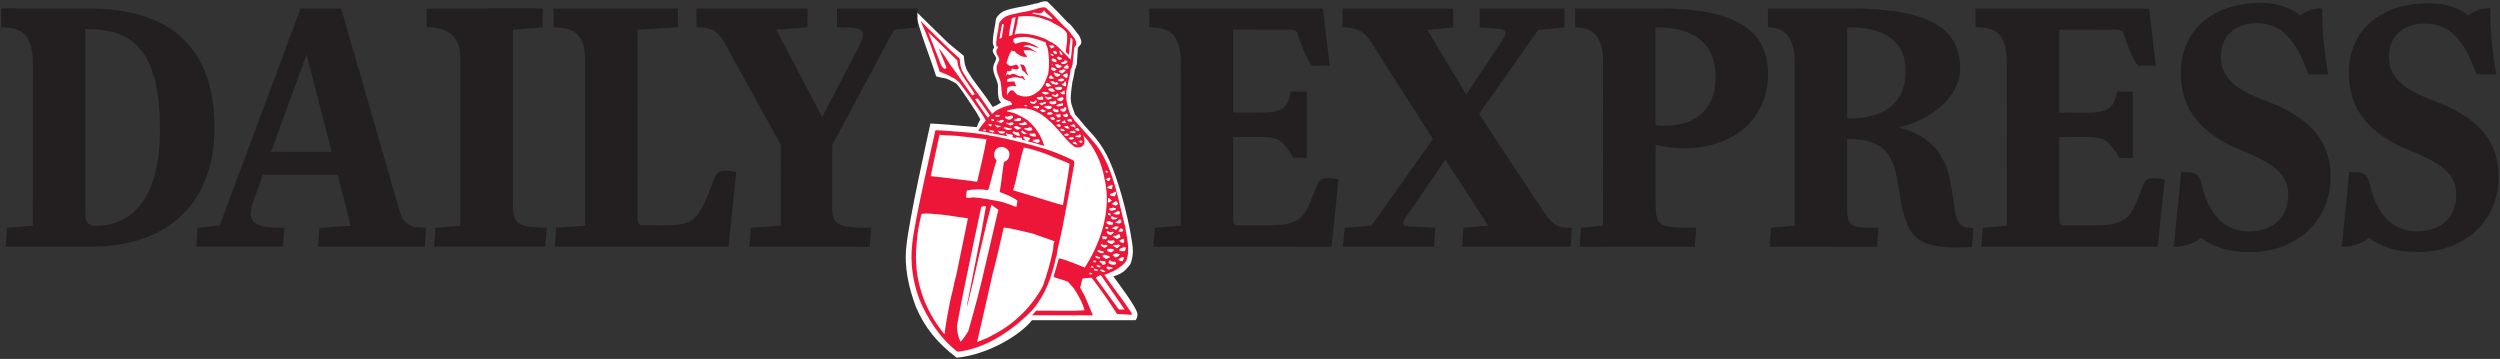 <?xml version="1.0" encoding="UTF-8"?><svg id="svg2985" xmlns="http://www.w3.org/2000/svg" viewBox="0 0 1000 143.58"><rect x="0" y="0" width="1000" height="143.58" fill="#333333" stroke="none"/><defs><style>.cls-1{fill:#fff;}.cls-2{fill:#231f20;}.cls-3{fill:#ed1639;}</style></defs><path id="path6339" class="cls-1" d="m382.67,143.08c-7.8-5.96-12.79-11.97-16.39-20.54-2.8-7.59-4.69-15.68-3.72-24.08,1.02-10.42,8.35-43.22,9.62-49.05.51-.13,18.11,1.4,18.52,1.46.43-1.2.91-2.33,1.47-3-1.82-3.51-2.32-3.95-4.48-7.29,0,0-4.26-6.52-5.25-7.18-.98-.66-1.86-.99-3.17-1.66-1.31-.66-2.82-.53-4.81-1.21-2.38-7.67-6.34-17.01-8.58-26.54l3.05,3.09,10.43,10.2,6.16,5.06c.17,1.29.17,3.04.76,4.37.34,1.67,1.65,2.83,2.38,4.37,3.44,4.89,5.19,6.74,8.42,11.71,0,0,2.08-.77,3.39-1.88-1.75-.88-1.25-6.63-1.25-6.63-.34-3-2.93-5.61-1.53-8.87.21-.26.68-1.5.81-1.93-.25-1.63-2.36-2.68-.87-4.44.17-.26-.49-1.22-.49-1.6-.13-3.43.93-6.73,1.27-10.03.81-1.33,1.74-2.27,3.14-2.96,3.52-1.46,7.8-1.67,11.41-2.74.3.21.42-.26.72-.21,1.91,0,3.44-1.5,5.34-.81,2.8,2.7,5.47,5.49,8.1,8.32,1.95,1.33,2.88,3.34,4.45,5.1.42.94,1.35,2.4.8,3.51l-1.2,1.44-.45,6.71c-.34.6-.25,1.37-.76,1.93,0,0-.47,3.47-.97,4.93-.26,1.71-.53,3.61-.66,5.54-.25,3.3.69,4.7,1.71,7.66.81.81,2.37,2.69,3.64,4.27,1.66,2.06,5.68,5.52,8.96,11.82,3.28,6.3,6.89,17.67,9.4,30.37.68,4.8,2.06,8.48.11,13.36-2.46,3.21-3.3,3.64-6.78,4.97,0,0,9.62,12.59,9.62,15.04,0,1.69-.77,2.41-.77,2.41h-41.42c-4.48,5.74-17.36,13.78-30.16,15.02"/><path id="path6343" class="cls-3" d="m418.38,3.09c2.55,2.45,4.97,4.99,7.37,7.56,1.77,1.21,2.62,3.04,4.05,4.64.39.86,1.04,1.83.54,2.84l-.62.74-.69,7.01c-.31.55-.23,1.25-.69,1.75l-.08.23c-.23,1.44-.35,2.92-.81,4.25-.23,1.56-.81,3.23-.93,4.99-.23,3,.66,6,1.58,8.69.73.74,1.58,2.26,1.58,2.26,2.16,2.49,4.55,4.91,6.79,7.56,0,0,2.06,2.28,3.24,4.09,5.94,9.23,7.56,20.26,10.33,30.86.62,4.36,2.2,9.43.42,13.87-2.24,2.92-5.55,4.33-8.71,5.53,3.51,5.07,7.48,10.05,10.87,15.2.04.27.12.51.08.78-1.93-.08-3.97-.35-5.86-.31-3.16-4.91-6.56-9.82-10.14-14.5-.11-.12-2.54.19-3.59.23-.35.51-.42,1.29-.58,1.95-.15.59-.19,1.25-.54,1.68.66.86.85,1.87,1.58,2.69,1.27,2.77,2.39,5.65,3.59,8.46h-7.36l-17.01-.04c.69-.51,1.12-1.32,1.74-1.83,6.52-.12,12.8.27,19.28-.16-.81-3.12-2.47-6-4.28-8.77l-2.31-2.61c-1.85-.86-3.93-1.17-5.82-1.95l2.16-7.48c3.59.82,7.02,2.45,10.37,3.74,5.59-9,9.49-19.13,8.68-30.51,0,0-.54-4.48-.77-4.87-1.16-6.62-3.93-12.66-8.64-17.69-.08.19.19.31.23.47.23,1.21.81,2.69-.19,3.7-.81,1.09-2.24.94-3.32.66-3.16-2.22-5.44-5.73-8.06-8.38-3.55-3.74-7.83-7.29-13.23-7.05-2.04-.12-3.97.35-5.74.86-.15.08-.12.27-.08.35,3.01.39,5.55,1.83,8.1,3.43,3.43,2.77,5.59,6.39,6.79,10.37-2.2-.66-4.36-1.4-6.67-1.83.35-.43,1.04-.58.92-1.21-.46-.62-1.23-.43-1.93-.7l-.69.04c-.04.82.89,1.52,1.43,1.79-.66-.27-1.31-.47-2.01-.62.31-.35-.04-.78-.46-.78-.69.12-1.39-.39-2.08-.08l.31.31c-.58-.16-1.16-.23-1.7-.47.35-.16.39-.43.35-.78-.62-.39-2-.51-1.85-.43-.31-.04-.62-.47-.89-.12-.08.47.35.78.66.94l.58.15c-4.01-.58-8.21-1.64-12.38-2.26.77-1.48,1.85-2.77,3.01-4.13-1.66-3.2-4.09-6.08-6.05-9.12l-4.63-6.24c-.93-.58-1.54-1.56-2.62-1.79-1.58-1.05-3.32-1.71-5.13-2.34-2.16-6.98-4.63-13.8-7.67-20.42l2.78,2.81,9.49,9.27,3.39,3.04c.15,1.17.15,2.77.69,3.98.31,1.52,1.5,2.57,2.16,3.97,3.12,4.44,6.36,8.5,9.29,13.02.31.39.85.74.66,1.17l-.04.08c.69-.27,1.12-1.09,1.89-1.4,1.85-1.09,3.86-1.87,5.98-2.26l.28-.1c.23-.43-.5-1.07-.7-1.31-1.27-.47-3.24-.94-3.28-2.73l-.39-4.21c-.31-2.73-2.66-5.1-1.39-8.07.19-.23.62-1.36.73-1.75-.23-1.48-2.08-2.88-.73-4.48.15-.23.31-.47.23-.78-.15.16-.73.12-.73-.23-.12-3.12.85-6.12,1.16-9.12.73-1.21,1.58-2.06,2.85-2.69,3.2-1.32,7.09-1.52,10.37-2.49.27.19,3.78-1.56,5.51-.94"/><path id="path6347" class="cls-1" d="m418.15,4.85c.93,1.05,2.31,1.56,2.85,2.81-.54.2-1.08-.31-1.62-.47-2.01-.86-4.24-1.32-6.36-1.75v-.31c1.47-.31,3.28,1.01,4.24-.59.35-.58.81-.04.89.31"/><path id="path6351" class="cls-1" d="m419.96,8.47c2.16,1.4,4.74,2.14,6.52,4.36.58.6.39,2.77.31,3.97l-.5,3.98c.5.51,1.27,1.17,1.27,1.17.15-2.14.35-4.4.62-6.63.04-.08.15-.23.23-.31.27.27.54.66.62,1.05,0,0-.31,5.38-.77,7.83,0,0-4.28-4.44-5.17-5.26-1-.7-2.04-1.64-3.24-2.06-2.66-1.91-10.1-4.03-14.04-2.73,0,0,1.27-4.75,1.5-7.21,2.97-.31,6.13-.35,8.83.51l3.82,1.32Z"/><path id="path6355" class="cls-1" d="m406.27,6.87c-.39,2.42-1,4.75-1.39,7.13l-1.35.47c.27-2.26.69-4.76,1.23-7.05.42-.35.96-.47,1.5-.55"/><path id="path6359" class="cls-1" d="m401.49,10.03l-.77,5.03c-.39,0-.62.55-.89.43.19-1.87.66-3.86,1-5.77.27-.27.77-.12.66.31"/><path id="path6363" class="cls-1" d="m382.9,24.17c.33,5.06,4.63,9.13,6.95,13.41.04.31-1,.59-1,.59-2.85-4.09-5.71-8.22-8.71-12.24-1.5-2.18-2.78-4.56-4.59-6.59.89,2.53,2.12,5.07,3.01,7.68-.11.35-.5.59-.85.43-.69-.27-1.12-1.13-1.39-1.79l-5.05-12.82"/><path id="path6367" class="cls-1" d="m418.38,17.04c-.15.94.62,1.56.69,2.45.66,3.16.73,7.01.15,10.29-.5,1.25-.93,2.38-1.47,3.59-.77,1.25-1.5,2.65-2.81,3.39-1.97,1.83-4.97,2.38-7.44,1.32-1.5-.08-1.93-3.12-3.7-1.52-.19.43-.69.74-.73,1.25l-.15.12c-.39-.62,0-1.75-.12-2.3.19-1.05,1.27-1.05,2.12-1.29l1.5.19.15-.08c-.39-.51-.58-1.25-.77-1.79-.69-.27-1.47.16-2.27,0-.27.04-.66.04-.89-.19l.23-.04c0-.16-.19-.43,0-.66.89-.58,2-.62,3.05-.93.5.27,1.04-.16,1.43.23l1.58.23c.27.39.69.58,1.12.78.27-.19-.23-.47-.23-.47-.39-.23-.35-1.75-1.23-1.05-1.66.19-2.89-1.91-4.51-.59-.54.2-.93-.7-1.35-.08l-.46.43c.19-.66.42-1.36.66-1.95,0,0,1.31.39,1.77-.35l-.11-.27v-.12l.23-.16c.89,0,2.2.86,2.66-.19.04-.59-.35-1.09-.81-1.4-.96-.08-1.7.7-2.58.51-.54-.31-1.31-.62-1.5-1.21.5-1.68,1.04-3.31,1.93-4.87.5-.12.89.27,1.43.19.42,1.01,1.58,1.25,2.35,1.87.66.12,1.27.55,1.93.35.19-.12.42.19.62.08-.19-.82-1.23-1.32-1.23-2.34-.08-.12-.31-.12-.15-.27,1.81-.35,3.59-.08,4.94.82.08.04.15,0,.23-.08-1.54-.9-3.01-2.49-4.97-2.14l.04-.04-.35-.2c1.85-1.21,4.05.23,5.9.55l.15-.12c-1.74-1.13-3.59-1.99-5.63-2.3-1.31.04-2.39.55-3.59.82-.54-.43-1.04-.82-.81-1.68-.08-.16.08-.27.15-.35,1.7-.74,3.59-.78,5.51-.66,2.58.47,5.05,1.21,7.36,2.22"/><path id="path6371" class="cls-1" d="m421.69,18.87c-.5.04-.81.7-1.39.39.12-.51-.96-.74-.35-1.21.54.31,1.81-.27,1.74.82"/><path id="path6375" class="cls-1" d="m425.05,21.68l-.15.39c-.58,0-.89-.58-1.04-1.05l-.19-.74c.77.12,1,.86,1.39,1.4"/><path id="path6379" class="cls-1" d="m422.5,20.55c.15.27.31.51.31.82-.15.27-.5.16-.73.31-.39-.2-.62-.74-.93-1.01.23-.66.97-.16,1.35-.12"/><path id="path6383" class="cls-1" d="m421,21.49c.08.35.46.51.46.86-.42.23-.77-.16-1.08-.39-.12-.12-.31-.39-.12-.51.27-.04.62.35.73.04"/><path id="path6387" class="cls-1" d="m424.89,23.43c-.27.59-.81.31-1.27.51-.46-.12-.58-.66-.92-.93.15-.23.5-.31.81-.35.5.16.96.47,1.39.78"/><path id="path6391" class="cls-1" d="m422.54,23.98v.94c-.66-.16-1.58-.2-1.93-.86.15-.2,0-.55.35-.63.66-.12,1.12.27,1.58.55"/><path id="path6395" class="cls-1" d="m427.01,24.68c-.08.39-.69.59-1.04.9-.62-.08-1.27.19-1.58-.43.11-.04.23-.12.27-.23-.04-.15.54-.12,1.04-.23.12-.16.15-.43.08-.55.5,0,1.04.08,1.23.55"/><path id="path6399" class="cls-1" d="m421.23,25.69c-.08.16-.19.16-.35.16l.04-.39c.12.04.23.15.31.23"/><path id="path6403" class="cls-1" d="m424.62,26.32c.12.31-.19.58-.42.66-.42.12-.89.35-1.35.08-.35-.39-.69-.78-.85-1.25.69-.31,1.43,0,2.12.35l.5.16Z"/><path id="path6407" class="cls-3" d="m408.35,25.66c.39.43,1.16,0,1.43.74.77.94.46,2.38,1.35,3.2,0,.19.15.39,0,.55-.27-.16-.54-.55-.85-.74-.31-.74-1.04-.86-1.54-1.48.08-.9-.46-1.52-.73-2.26l.27.12.08-.12Z"/><path id="path6411" class="cls-1" d="m427.21,25.93l.04.08s-.5.12-.23.31c.15.08.42.04.42.27-.08.23-.04.35-.04.62-.39.7-.93.04-1.54.19l-.39-.43c.08-.55.77-.12.77-.7.23-.08.39-.39.66-.27l-.04-.08.31-.23s-.08.23.04.23"/><path id="path6415" class="cls-1" d="m422.23,27.53c.08.16.39-.08.35.19-.19.47-.62.59-1,.74-.15-.16-.35-.31-.62-.27-.27-.31-.62-.66-.42-1.13l.23-.19c.5.19,1.16.23,1.47.66"/><path id="path6419" class="cls-1" d="m426.24,28.23l-1.31,1.17c-.54-.16-1.16-.39-1.47-.9.42-.43.96-.43,1.58-.55.31-.74.62.19,1.16-.04.19.08-.04.19.04.31"/><path id="path6427" class="cls-1" d="m423.54,29.67l.42-.16c.11.08.15.27.15.47-.42.31-.89.97-1.5.62-.73-.08-.69-.94-1.19-1.32.42-.66,1.04.23,1.66.04l.46.35Z"/><path id="path6431" class="cls-1" d="m426.74,29.36c.66.23.15,1.05.23,1.56-.15.51-.69.04-1,.04l-.93-.7c.42-.62,1.7-.9,1.7-.9Z"/><path id="path6435" class="cls-1" d="m420.96,30.72l.73.51c-.31.16-.96.51-1.46.23-.19-.15-.54,0-.66-.31-.12-.51.5-.31.42-.82.46-.43.77-.04.96.39"/><path id="path6439" class="cls-1" d="m425.74,31.89c-.19.47-.77.51-1.16.74-.5-.23-1.23-.08-1.54-.66.39-.35.81-.31,1.27-.55.5-.08,1.08.04,1.43.47"/><path id="path6443" class="cls-1" d="m426.47,33.57c-.15.39.12.86-.31,1.01-.54-.23-1.23-.35-1.5-.94.23-.16.58-.19.85-.31l.54-.9c.5.12.23.78.42,1.13"/><path id="path6447" class="cls-1" d="m422.73,32.9l.73.47c-.31.19-.5.55-.89.62-.85-.35-2.08-.31-2.39-1.4.58-.12,1.35-.19,1.81.43l.73-.12Z"/><path id="path6451" class="cls-1" d="m420.46,34.19l.04.31c-.62-.23-1.35.66-1.89-.04-.31-.2-.39-.55-.27-.9.15-.12.19-.43.46-.43.73,0,1.12.7,1.66,1.05"/><path id="path6455" class="cls-1" d="m424.89,35.24c-.12.27-.31.51-.5.66-.69.12-1.12.23-1.81-.08-.12-.39-.93-.39-.5-.9.85-.19,1.77-.27,2.54-.12l.27.43Z"/><path id="path6459" class="cls-1" d="m422,36.41c-.5.31-1.27.43-1.85.12-.27-.27-.96-.47-.85-.94.5-.39,1.27-.08,1.85-.23.04.47.66.62.85,1.05"/><path id="path6463" class="cls-1" d="m425.97,37.27c0,.74-.62.31-1.04.47-.42-.08-.73-.51-.92-.82.27-.12.58.08.85-.12.35-.19.5-.59.93-.59.27.35-.15.74.19,1.05"/><path id="path6467" class="cls-1" d="m419.34,37c.04.12.35.27.12.39-.5.31-1.23.62-1.81.31-.27-.31-.96-.27-.81-.82.77-.31,1.78,0,2.51.12"/><path id="path6471" class="cls-1" d="m423.43,37.81c-.12.59-.46.94-1.04,1.05-.58-.19-1.35-.31-1.66-.93.23-.16.62-.31.85-.08.15.31.5.19.73.12.31-.23.42-.66.85-.62.12.16,0,.43.27.47"/><path id="path6475" class="cls-1" d="m417.18,38.98c0,.31.31.51.12.82-.89.04-1.97.43-2.58-.55-.04-.35.42-.43.69-.47.23.12.46.19.73.16.15-.47,1-.51,1.04.04"/><path id="path6479" class="cls-1" d="m419.8,38.75v.04c.27-.08.81-.04.93.31-.19.66-1.08.59-1.66.78-.23-.51-.89-.58-1.12-1.09.58-.47,1.39.62,1.85-.04"/><path id="path6483" class="cls-1" d="m425.39,39.26c.12.43-.27.82-.54,1.05-.46.16-1.16.27-1.62-.12-.15-.12-.69-.47-.23-.74.69-.04,1.39-.7,2.12-.55l.27.35Z"/><path id="path6487" class="cls-1" d="m391.27,39.61c1.62,2.1,3.16,4.33,4.63,6.55-.27.27-.31.9-.81.82-1.78-2.3-3.43-4.83-5.09-7.29.19-.12,1.08-.47,1.27-.08"/><path id="path6491" class="cls-1" d="m414.75,40.54c-.19.39-.54.62-.85.97-.66-.08-1.58.08-1.93-.66.08-.08.04-.23.08-.35l1.43.35c.23-.27.96-1.21,1.27-.31"/><path id="path6495" class="cls-1" d="m422.5,41.09c-.08.12-.04.27-.04.39-.93.31-2.04.51-2.74-.43-.08-.04-.04-.16-.04-.23.35-.12.73-.58,1.08-.16.62.12,1.2-.74,1.7-.12l.04.55Z"/><path id="path6499" class="cls-1" d="m418.42,40.89v.39c-.58.23-1.23.47-1.7.9-.35-.31-.89-.47-.96-.94.35-.12.93-.27,1.43,0,.27-.47.81-.66,1.23-.35"/><path id="path6503" class="cls-1" d="m425.24,41.83c-.08.78-1.04.43-1.5.7-.42.08-.96-.04-1.27-.27.19-.47.89-.39,1.27-.74.5.31,1.5-.9,1.43.31h.08Z"/><path id="path6507" class="cls-1" d="m410.7,42.26c0,.16-.04.27-.15.35-.31-.04-.69-.12-.81-.43-.04-.35.39-.08.54-.23.15.04.46.04.42.31"/><path id="path6511" class="cls-1" d="m420.61,43.15c-.31.62-1,.39-1.5.55-.39-.43-1-.51-1.43-.94.35-.7,1.27-.16,1.85-.51.35.43,1.58-.15,1.08.9"/><path id="path6515" class="cls-1" d="m415.64,42.88c.08.47-.54.19-.54.66-.62-.31-1.43-.31-1.97-.78.35-.27,1.04-.35,1.54-.31.31-.12,1.16-.27.96.43"/><path id="path6519" class="cls-1" d="m426.47,43.07c.04.16-.12.43.15.47-.23.39-.46.9-.89,1.17-.62-.12-1.47-.04-1.62-.9.31-.74,1.47.12,1.62-.74.15-.39.62-.35.73,0"/><path id="path6523" class="cls-1" d="m423.04,43.7c.42.16.23.74.46,1.05-.77.35-1.74.04-2.39-.47.04-.35.04-.9.5-.9.58.08.77.82,1.43.31"/><path id="path6527" class="cls-1" d="m418.53,44.36c-.42.16-1.04.66-1.62.47l-1-.7c.31-.23.77-.27,1.08-.51.42.39,1,.58,1.54.74"/><path id="path6531" class="cls-1" d="m421.11,45.33c-.12.78-1,.27-1.39.62-.31-.04-.85-.04-1.04-.51.27,0,.46-.39.58-.59.27.16.73.19.97-.04l.89.51Z"/><path id="path6535" class="cls-1" d="m427.21,46.15c-.04.47-.35.78-.89.7-.46-.04-.96-.27-1.16-.74.31-.7,1.27.04,1.35-.86.46.08.46.58.69.9"/><path id="path6539" class="cls-1" d="m424.24,45.65c-.35.39.39,1.01-.27,1.21-.35.16-.77.16-1.12-.12l-.69-.78c.31-.12.77-.16,1.08-.16.31-.12.69-.12,1-.16"/><path id="path6543" class="cls-1" d="m404.92,46.27c.12.27.42.55.27.86l-1.23.78c-.81-.08-1.85-.35-2.04-1.21.15-.31.42.04.69-.08.77.16,1.43-.51,2.16-.35,0,0,.15-.19.15,0"/><path id="path6547" class="cls-1" d="m399.91,46.11c.23.66-.54.39-.77.62-.31-.16-.77.08-.96-.27-.08-.27.04-.39.31-.43l1.43.08Z"/><path id="path6551" class="cls-1" d="m422.04,47.52c-.31.39-.85.59-1.31.35-.15-.23-.81-.39-.58-.82.31-.23.77-.16,1.16-.23l.73.7Z"/><path id="path6555" class="cls-1" d="m408.43,47.52c.08.39-.15.78-.5.86-.81.08-1.74.19-2.43-.27l.54-.47c.19.12.54,0,.77-.2.39-.35.93-.27,1.39-.16l.23.23Z"/><path id="path6559" class="cls-1" d="m428.75,47.91c-.08.31.15.59-.04.82-.54-.39-1.77.27-1.74-.86.15-.23.35.08.5-.08.39-.55.89-.08,1.27.12"/><path id="path6563" class="cls-1" d="m397.63,47.87c.08.31-.04.47-.31.59-.35-.16-.96-.16-.96-.66.39-.23,1.04-.15,1.27.08"/><path id="path6567" class="cls-1" d="m424.2,47.83c0,.27-.27.66-.66.74-.23.31-.62.08-.93,0l-.08-.08c.23-.86,1.04-.31,1.66-.66"/><path id="path6571" class="cls-1" d="m401.68,48.3c-.39.16-.62.66-1.08.86-.66.08-1.16-.55-1.85-.55v-.47c.93.74,1.62-.55,2.47-.12l.46.27Z"/><path id="path6579" class="cls-1" d="m426.28,48.72l.19.27c-.58.55-1.27.12-1.89.19.27-.23.35-.86.77-.7l.42-.43c.39.12.08.66.5.66"/><path id="path6583" class="cls-1" d="m410.67,49.54c.12.12.31.04.46-.08-.81.74-2.24.7-3.2.43l-.35-.39c.58-.43,1.77.08,2.08-.82.35.23,1.16.19,1,.86"/><path id="path6587" class="cls-1" d="m405.38,49.27c.08.82-.85.62-1.27.97-.46-.47-1.27-.55-1.7-1.01.39-.47.73.12,1.16.08.5-.23,1.35-.66,1.81-.04"/><path id="path6591" class="cls-1" d="m396.82,49.97c-.35.04-.19.31-.27.47-.46.19-.92-.04-1.08-.47l-.08-.43c.39.04,1.04.16,1.43.43"/><path id="path6595" class="cls-1" d="m430.18,50.91l-.15.16c-.23-.23-.66-.27-.96-.47-.35-.04-.66-.12-.89-.39,0-.23.27-.23.46-.23.42.08.54-.58.93-.27.46.23.62.74.62,1.21"/><path id="path6599" class="cls-1" d="m424.43,50.32c-.35.19-.35.66-.89.39-.35-.16-1.04-.35-.93-.82.42-.08.89-.27,1.27-.2.31.16.19.59.54.62"/><path id="path6603" class="cls-1" d="m400.56,50.4c-.58.19-1.31.82-1.93.39-.27-.27-.54-.7-.81-1.01.93.43,1.77.59,2.74.62"/><path id="path6607" class="cls-1" d="m427.21,50.59c.19.19.58.47.58.74-.46.31-1,0-1.47-.08-.19-.23-.58-.35-.62-.7.27-.39.89.12,1.23-.23.27-.12.19.16.27.27"/><path id="path6611" class="cls-1" d="m408.58,51.1c-.12.47-.77.23-1.04.62-.62.47-1.23-.27-1.74-.55-.35-.35-.08-.66.31-.78.93-.19,1.54.7,2.47.7"/><path id="path6615" class="cls-1" d="m412.55,51.02c.15.23.23.51.42.74-.19.66-.89.43-1.31.59-.66-.08-1.23-.31-1.81-.62-.12-.12-.12-.27-.19-.43.27-.12.81.27,1.04-.16.81.55,1-1.05,1.66-.12h.19Z"/><path id="path6619" class="cls-1" d="m404.03,51.37c.23.04.35-.12.62-.04l-.08.55c-.69.16-1.43.19-2.08-.04-.39-.16-.66-.43-1.08-.55,0-.35.39-.31.58-.51.58.39,1.39.31,2.04.59"/><path id="path6623" class="cls-1" d="m431.56,51.61c0,.23.12.47.27.58,0,.2-.23.16-.35.23l-.11-.12c-.46.12-.96-.12-1.39-.43l-.08-.08c.39-.39,1.23-.82,1.66-.19"/><path id="path6627" class="cls-1" d="m426.01,52.19c-.27.35-.73.23-1.2.27-.42-.04-.46-.43-.66-.7.19-.51.73-.12,1.12-.12l.73.55Z"/><path id="path6635" class="cls-1" d="m394.39,51.96c.08.23-.15.35-.27.55-.31-.08-.85-.12-.81-.51.23-.43.69.04,1.08-.04"/><path id="path6639" class="cls-1" d="m397.75,52.43c-.11.27-.23.55-.58.59-.5-.23-1.08-.23-1.5-.7l.27-.35c.54.27,1.23.2,1.81.47"/><path id="path6643" class="cls-3" d="m389.92,53.28c9.06,1.17,17.7,3.31,26.22,5.73,4.59,1.29,8.94,3.08,13.19,5.14.35.31.31.78.42,1.17-1.58,8.85-3.12,17.42-4.82,25.99-.69,3.78-1.93,7.68-2.31,11.22-.12-.04-.08.43-.35.31l.11.12c-1.62,7.56-4.12,14.81-9.25,20.85-7.22,7.58-18.51,15.74-30.15,16.87-7.09-5.42-11.99-13.25-15.27-21.04-2.55-6.9-3.7-14.42-2.82-22.06.93-9.47,8.14-40.18,9.29-45.47.46-.12,10.37.6,15.73,1.17Z"/><path id="path6647" class="cls-1" d="m410.01,52.97c.23.19.58.19.81.39-.27.31-.81.16-1.2.31-.5-.27-1.04-.51-1.19-1.13.12,0,.35-.51.66-.27.19.35.62.62.93.7"/><path id="path6651" class="cls-1" d="m401.68,52.54c.39.08,0,.43.27.58-.69.47-1.47.31-2.24.12.12-.27-.39-.19-.15-.47-.19-.12-.42-.23-.39-.51.85.08,1.62.43,2.51.27"/><path id="path6655" class="cls-1" d="m430.21,52.97c-.54.59-1.39.08-2.08.08l-.23-.39c.54-.35,1.12-.12,1.66-.39.27.12.69.31.66.7"/><path id="path6659" class="cls-1" d="m407.08,52.97c.69-.23.35.82.96.94.08.55-.62.27-.81.43-.85-.35-1.81-.55-2.24-1.44.12-.27.58-.55.85-.23.42.23.81.27,1.23.31"/><path id="path6663" class="cls-1" d="m414.41,54.3l-.15.35c-.96-.08-2.08-.04-2.58-.97.54-.7,1.43.23,2.01-.47.23.31.69.59.73,1.09"/><path id="path6667" class="cls-1" d="m427.71,54.1c-.31-.12-.54.04-.81.31-.39-.19-1.08.08-1.16-.47.15-.66.93-.27,1.43-.51l.54.66Z"/><path id="path6671" class="cls-1" d="m432.3,54.61c-.31.59-1.04.27-1.5.27-.19-.16-.54,0-.62-.31.15-.55.85-.12,1.12-.51.12,0,.31.19.42,0,0-.08-.12-.16-.15-.19.42-.74.5.39.89.19l-.15.55Z"/><path id="path6679" class="cls-1" d="m382.98,54.37l11.61,1.32c-1,5.61-2.41,11.44-3.72,17.01-.23-.04-12.57-1.63-18.59-2.25.04-.42,3.45-16.24,3.53-16.55,2.31.35,4.86.23,7.17.47"/><path id="path6683" class="cls-1" d="m429.52,55.5c-.58.43-1.31.47-1.97.08-.12-.08-.04-.2-.08-.31.54-.43,1.93-.9,2.04.23"/><path id="path6687" class="cls-1" d="m415.79,56.09c.08.19-.19.35.04.47.08-.08.23,0,.31-.04-.11.08-.23.39-.35.16-.73,1.13-1.85-.12-2.78-.19.08-.04.31-.35.23-.62.89.27,1.58-.47,2.43-.08l.12.31Z"/><path id="path6691" class="cls-1" d="m432.99,56.67c-.08.04-.04.16-.04.23-.27-.08-.23.31-.46.27-.66.12-.58-.58-1.19-.55.19-.31.65-.23.96-.43.27.04.65.12.73.47"/><path id="path6695" class="cls-1" d="m430.18,56.71c.27.31.54,1.01,1.12.97-.39.04-.73.16-1.16.04-.31-.27-1.23-.12-.97-.78.19-.51.62,0,1-.23"/><path id="path6699" class="cls-1" d="m403.76,61.86c-.17,1.83-.93,2.38-2.04,2.88l-.19.31c-.62,3.82-.96,8.03-1.66,11.77,2.47.94,4.97,1.79,7.13,3.47-.08.74-.42,1.87-.42,2.53-2.12-.74-4.12-1.64-6.32-2.18-3.59-.7-7.21-1.44-10.83-1.68-1.16,0-2,.43-3.05,0,.19-.9.12-1.91.39-2.81,2.66-.47,5.67-.51,8.44-.12.54-.7.5-1.68.81-2.49.89-3.08,1.58-6.35,2.62-9.43-.45-.54-1.26-1.05-.89-2.92.19-1.28,1.17-2.32,2.74-2.41s3.45,1.25,3.28,3.08Z"/><path id="path6703" class="cls-1" d="m427.79,65.48c0,1.56-1.88,12.53-2.63,16.6-3.38-.84-8.73-2.66-19.9-5.96.42-1.37.54-2.14.89-3.2,1.04-4.68,2.04-9.47,3.35-13.91,6.4,1.13,12.15,3.97,18.08,6.35"/><path id="path6707" class="cls-1" d="m443.05,68.68l-.08.43c-.39.16-.62-.23-.85-.51-.08-.2.08-.23.23-.27.27-.08.66,0,.69.35"/><path id="path6711" class="cls-1" d="m444.21,71.29c-.19.47-.19,1.01-.77,1.09-.35,0-.73-.23-.96-.62,0-.43,1.43-1.01,1.74-.47"/><path id="path6715" class="cls-1" d="m445.14,74.29c-.5.47.08,1.09-.58,1.36-.54-.15-1.16-.19-1.62-.51.15-.82,1.12-.74,1.58-1.21.27-.04.5.16.62.35"/><path id="path6719" class="cls-1" d="m446.41,76.86c.27.78-.46.97-.42,1.68-.73-.08-1.47-.12-2.08-.55.12-.78,1.12-.47,1.54-.94.27-.16.66-.62.96-.19"/><path id="path6723" class="cls-1" d="m444.67,80.09c-.12.66-.81.55-1.16.97-.15-.12-.46-.23-.46-.51.39-.27-.08-1.13.39-1.36.54.16.77.74,1.23.9"/><path id="path6727" class="cls-1" d="m447.06,81.22c.23.59-.31.9-.77,1.01-.54-.16-1.16-.19-1.47-.74.69-.35,1.7-1.83,2.24-.27"/><path id="path6731" class="cls-1" d="m399.37,83.99l-.46,1.71-6.29,26.93c-1.39,6.12-5.28,19.76-5.28,19.76-.93,1.48-1.85,3.08-3.12,4.33-.96-1.91-1.43-4.17-1.43-6.39,2.01-11.61,4.67-23.3,6.94-34.6l2.78-13.02c.58-.19,1.89-.27,1.89-.27l-1.97,11.07-4.82,24.39c-.15,1.52-.81,2.96-.77,4.44h.08c3.35-13.48,6.05-27.04,9.64-40.41l2.82,2.07Z"/><path id="path6735" class="cls-1" d="m446.29,83.29c.15.12.08.35,0,.51-.42.43-.93.19-1.39.47-.46,0-1.35-.04-1.12-.74,0-.19.12-.31.31-.31.58.43.93-.58,1.5-.04l.69.12Z"/><path id="path6739" class="cls-1" d="m447.99,84.96c0,.31-.15.66-.42.78-.81.27-1.43-.04-2.16-.19l-.19-.27c.81.04,1.39-.78,2.16-.94.23.23.5.31.62.62"/><path id="path6743" class="cls-1" d="m444.06,85.32c.15.27.08.66.42.78-.42.19-.85,0-1.2-.19-.15-.16-.11-.43-.08-.62.27-.35.54.12.85.04"/><path id="path6747" class="cls-1" d="m387.18,87.34c-1.54,7.52-3.16,15.16-4.67,22.68-.54,1.91-1,3.86-1.35,5.85-.89,3.39-1.62,6.9-2.2,10.33-.46,2.38-.81,4.95-1.12,7.25l-.15.16c-8.17-10.05-12.41-22.33-11.07-35.74.19-4.17,1-8.22,1.97-12.24,2.2-.58,4.7.08,7.17.12,3.78.39,7.67,1.09,11.41,1.6"/><path id="path6751" class="cls-1" d="m447.1,87.07c-.5.82-1.47.74-2.31.66-.23-.31-.39-.51-.46-.86.42-.86,1.16.19,1.77.19h1Z"/><path id="path6755" class="cls-1" d="m448.53,88.51c.19.55-.39.86-.85.86-.62,0-1.08-.19-1.7-.35.66-.31,1.39-.74,1.97-1.29.42.04.42.51.58.78"/><path id="path6759" class="cls-1" d="m444.44,88.82l.77.16c.04.35.04.97-.5.94-.77.04-1.74-.04-2.08-.78-.12-.31.12-.62.46-.62.46.08,1-.19,1.35.31"/><path id="path6763" class="cls-1" d="m447.57,90.69c-.58.39-.89,1.75-1.85.94-.23-.27-.77,0-1.04-.35.42-.12.92-.47,1.43-.66.31-.12,1,0,1.47.08"/><path id="path6767" class="cls-1" d="m443.32,91.12c-.04.27-.31.27-.46.51-.31,0-.62-.16-.69-.47.15-.66.89-.47,1.16-.04"/><path id="path6771" class="cls-1" d="m413.21,93.46c2.82,1.09,5.75,1.95,8.56,3.08l.08.16h-.08c-.69,1.17-.23,2.22-.62,3.51-1,4.87-2.35,9.63-4.01,14.22-4.32,8.18-11.61,15.31-19.78,19.44-2.01,1.25-4.32,2.03-6.52,2.96.15-.7,4.28-18.51,6.25-27.43,1.62-5.92,2.93-12.23,4.4-18.31.42-.23.77.23,1.12.04,3.63.55,7.06,1.56,10.6,2.34"/><path id="path6775" class="cls-1" d="m449.3,91.94c.08.55-.42.74-.92.78-.35-.23-.69.04-1-.27.35-.35.42-.9.89-1.05.46-.04.81.27,1.04.55"/><path id="path6783" class="cls-1" d="m443.98,92.91c.54.08,1.12-.59,1.54.04-.27.51-.77.66-1.19,1.13-.66-.31-1.66-.43-1.62-1.4.31-.7.81.08,1.27.23"/><path id="path6787" class="cls-1" d="m447.95,94.04c-.04.35.54.94-.15,1.05-.5.12-.62.58-1.23.47-.27-.55-.96-.66-1.43-.78.27-.98,1.04-.08,1.54-.62.35-.23,1-.94,1.27-.12"/><path id="path6791" class="cls-1" d="m442.59,94.55c0,.23.12.43.31.59-.31.23-.62.97-1.12.39-.23,0-.42.39-.66.04-.15-.19.04-.39-.23-.55,0-.27,0-.55.31-.66.35.23.93.39,1.39.19"/><path id="path6795" class="cls-1" d="m449.65,95.99c.04.43,0,1.01-.42,1.25-.31-.04-.54-.35-.92-.31l-.58-.66c.46-.27,1.08-.78,1.7-.74l.23.47Z"/><path id="path6799" class="cls-1" d="m445.91,96.66c-.12.59-.85.55-1.12,1.01-.46-.12-.85-.39-1.35-.43l-.58-.59c.19-.19.27-.59.66-.59.69.82,1.93-.66,2.39.59"/><path id="path6803" class="cls-1" d="m442.05,97.94c.42-.27.73.31,1.04.47l-1.16.7c-.62-.16-1.43-.47-1.62-1.17.08-.12-.04-.43.23-.39.5.12.89.78,1.5.39"/><path id="path6807" class="cls-1" d="m448.22,98.17c-.66.27-.81,1.13-1.62,1.05-.39-.51-1.12-.51-1.43-1.09.23-.08.58.16.77-.19.46.08,1,.15,1.35-.23.27.19.58.43.92.47"/><path id="path6811" class="cls-1" d="m450.26,98.95c.15.59-.12.97-.35,1.48-.73.04-1.5.19-2.2-.19-.08-1.05,1.23-.97,1.89-1.48.23,0,.5,0,.66.19"/><path id="path6815" class="cls-1" d="m445.71,100.01c-.39.35-.81.86-1.39.94-.54-.31-1.66-.23-1.5-1.21.62-.27,1.5-.27,2.16-.19l.73.47Z"/><path id="path6819" class="cls-1" d="m441.24,100.47c.15.16.42.47.12.66l.08.04c-.58.39-1.31-.08-1.93-.27-.15-.23-.58-.27-.5-.66.69-.66,1.39.51,2.24.23"/><path id="path6823" class="cls-1" d="m447.72,101.6c.04.16.19.27.35.27-.73.23-.81,1.13-1.7.97l-.15.16-1.16-.94c.46-.59,1.27-.74,1.93-.66.19.27.42.16.73.19"/><path id="path6827" class="cls-1" d="m444.06,103.01c-.77-.23-1.19.94-1.93.43-.39-.39-1.04-.55-1.12-1.09.69-1.05,1.54.04,2.43-.04.27.16.46.43.62.7"/><path id="path6831" class="cls-1" d="m439.85,102.77c.31.16.19.47.04.66-.62-.04-1.39-.04-1.7-.7-.08-.19.04-.39.23-.39.46.16.85.51,1.43.43"/><path id="path6835" class="cls-1" d="m449.76,103.16c-.5.31-.35,1.05-.85,1.32-.66.12-1.16-.27-1.66-.59.62-.55,1.58-1.48,2.51-.74"/><path id="path6839" class="cls-1" d="m438.43,104.8c-.27.16-.62.04-.93.08-.15-.12-.35-.27-.19-.47.19-.31,1.23-.27,1.12.39"/><path id="path6843" class="cls-1" d="m444.71,104.64c.54.23,1.54-.35,1.62.51.19.08,0,.35.12.47-.39.16-.81.55-1.23.19l-.08.08c-.69-.08-1.5-.23-1.74-.97-.04-.19.19-.16.27-.23-.08-.12-.08-.55.23-.51.35-.04.58.23.81.47"/><path id="path6847" class="cls-1" d="m441.59,104.41c.85-.16.31.82.81,1.13-.54-.04-1.08.97-1.54.12-.16-.7-1.39-.59-.81-1.44.5.35.93.16,1.54.19"/><path id="path6851" class="cls-1" d="m439.97,106.98c-.46-.16-1.16-.08-1.31-.74,0-.16.12-.31.31-.35.23.62,1.81.08,1,1.09"/><path id="path6855" class="cls-1" d="m437.39,106.9c.04.74-.54-.08-.89.12-.23-.12-.12-.43.08-.55.31,0,.73.04.81.43"/><path id="path6859" class="cls-1" d="m443.9,106.94c.39,0,1.08-.31,1.08.27l-.04.19c-.69,0-1.35.82-2,.19-.15-.23-.5-.55-.19-.82.27-.23.58-.12.85-.08l.31.23Z"/><path id="path6863" class="cls-1" d="m439.24,108.07c-.31.62-.93.12-1.43.12-.15-.19-.5-.51-.08-.7.5.2,1.16.12,1.5.59"/><path id="path6867" class="cls-1" d="m442.01,108.38c.08.19.08.43-.19.47-.62.08-1.04-.35-1.62-.47-.19-.16-.04-.51.19-.51.81-.27.96.47,1.62.51"/><path id="path6871" class="cls-1" d="m436.92,109.48c0,.27-.46.16-.69.27-.23,0-.42-.04-.54-.23,0-.19.15-.39.31-.47.31.12.81.08.93.43"/><path id="path6875" class="cls-1" d="m449.84,123.82c-.77-.08-1.77.19-2.47-.23-3.05-4.25-5.9-8.18-9.02-12.39.04-.31,1.39-1.13,2.04-1.09,0,0,6.36,9.23,9.45,13.72Z"/><path id="Daily" class="cls-2" d="m184.11,90.3l-9.96.82-.52,7.53h44.5l.56-7.53-.74-.03c-10.97-.49-12.79-.92-12.79-10.39V11.9s11.89-.96,11.89-.96V3.36l-46.4.03v7.55h.63c8.17-.02,12.85,3.91,12.82,12.34v67.02ZM122.64,21.76l-14.24,39h24.26s-10.03-39-10.03-39Zm-21.76,60.21c-2.2,6.98,1.29,9.16,11.76,9.16l1.07-.04-.52,7.55h-34.7l.55-7.51,8.84-.94L120.23,3.4h16.24l23.61,81.81c1.17,3.73,3.74,5.68,7.5,5.71l2.89.22-.56,7.52h-42.71s.53-7.52.53-7.52l12.58-.82-5.26-20.39h-29.94s-4.22,12.06-4.22,12.06ZM278.58,10.93V3.41h44.42v7.52l-12.5.96,18.37,34.91,14.82-28.42c2.97-6.36,1.68-7.48-6.62-7.4l-2.26-.04V3.39h32.17v7.55l-9.41,1.02-24.7,46.1v25.03c0,7.09,2.47,7.89,14.9,8.01h.65s-.46,7.61-.46,7.61l-48.24-.03.65-7.58,11.95-.85-.04-32.46s-23.03-41.64-23.03-41.64c-2.03-3.46-4.92-5.21-9.95-5.21h-.73ZM34.16,83.57c.03,4.87.12,6.74,4.28,6.74,12.11,0,25.49-8.1,25.54-38.29.06-34.07-12.6-40.44-29.82-40.44v71.99ZM.51,3.37l34.9.02c33.64,0,50.38,16.46,50.42,47.68.03,28.82-17.2,47.58-49.72,47.63H2.24s.55-7.59.55-7.59l10.34-.83.02-64.31c0-10.58-3.05-14.96-11.86-14.99-.26-.02-.52,0-.78,0,0,0,0-7.6,0-7.6Zm265.29,86.75c10.57,0,12.9-1.64,16.99-11.31,1.7-4.01,2.31-5.93,2.97-7.65.74-1.96,2.11-2.9,4.09-2.9,1.49,0,3.06.15,4.63.57l-3.05,29.87-69.56-.04.56-7.55,11.6-.86V23.55c-.04-11.64-6.96-12.42-11.65-12.55l-.96-.03V3.39h49.75s0,7.56,0,7.56l-16.09.94-.02,75.78c0,.93.2,1.54.52,1.88.29.31.8.53,1.53.53l8.7.03Z"/><path id="Express" class="cls-2" d="m591.89,10.95V3.42l33.88-.04v7.59l-10.51,1.04-23.59,33.56s22.7,34.51,25.57,38.82c3.25,4.87,5.57,6.67,9.29,6.67,1.24,0,2.26.02,2.26.02l-.55,7.6h-43.42l.54-7.6,9.9-.82-17.09-26.41s-12.84,18.73-15.38,22.4c-2.31,3.35-1.98,4.34,1.52,4.35l9.81.47-.5,7.61-36.48.02.76-7.58,10.64-.84,24.64-34.67s-21.04-32.94-24.92-39.04c-2.64-4.15-5.75-5.62-11.27-5.63l.03-7.53h44.26v7.58l-10.3,1.04,15.53,25.78,14.53-21.88c1.81-2.79,1.46-4.08-1.27-4.35l-7.87-.62Zm147.72-.01c14.25.01,22.62,5.45,22.62,17.36,0,14.03-9.64,19.08-22.96,19.13-.23,0-.36,0-.36,0V10.94s.25,0,.69,0m40.19,60.07c-2.32-10.81-9.72-17.57-20.09-19.94-.06-.01.03-.16.33-.23,11.24-2.66,23.98-11.24,24.03-23.62.07-18.17-16.98-23.83-43.93-23.82h-32.98s.03,7.53.03,7.53c.14,0,.28,0,.42.01,6.78.07,10.23,4.75,10.27,13.81v65.5s-9.48.84-9.48.84l-.55,7.6,42.95.03.6-7.63c-.27,0-.67,0-.93,0-10.73-.04-11.61-.27-11.61-9.13v-26.38s.19.07.55.06c11.12-.06,16.64,3.71,18.88,13.29,1,4.27,1.35,7.92,2.37,13.09,2.58,13.02,7.08,16.96,21.67,16.96,1.41,0,2.42-.09,3.42-.09,1.32,0,3.04-.19,3.04-.19l.58-7.53c-5.33.03-6.62-1.5-7.67-8.71-.94-6.53-1.05-7.39-1.92-11.45m-149.66-60.06c7.7,0,11.12,4.47,11.1,13.63l-.03,65.69-8.76.8-.52,7.64,46.02-.02.59-7.6-2.63-.03c-12.79.06-13.65-.96-13.64-10.57v-22.76s.16.19.6.29c22.97,5.23,44.38-5.74,44.38-28.49,0-20.12-17.35-26.16-43.98-26.15h-33.16s.03,7.57.03,7.57Zm32.48-.01c14.07.05,23.64,5.61,23.64,19.79s-9.63,20.64-23.32,19.42c-.46-.04-.71-.11-.71-.11V10.94c.13,0,.26,0,.39,0m-157.58,43.88c5.13.04,7.27,1.07,9.47,3.98,1.43,1.9,2.26,3.24,2.63,3.89.17.29.24.44.24.44h5.36v-26.54h-6.41c0,.2-.02.42-.06.67-1.28,5.99-3.42,7.79-12.38,7.78l-10.57-.07V11.84s21.78.03,21.78.03c2.61.03,3.52.31,3.83,1.28.6,1.87,1,3.14,2.45,6.75,1.32,3.28,2.49,5.22,3.48,6.42l7.05-.05-2.69-22.86h-69.48s.03,7.55.03,7.55c.11,0,.23,0,.34,0,8.17.04,12.2,2.99,12.2,14.28l.02,65.02-10.39.86-.53,7.57,71.24.02,2.8-26.91c-1.57-.43-3.14-.58-4.63-.58-1.74,0-3.14.77-3.72,2.23-.68,1.71-1.69,4.3-3.38,8.32-2.77,6.58-6.49,8.34-16.73,8.34h-11.79c-1.59,0-1.9-.78-1.9-2.16v-33.14h11.71Zm369.6,14.03c3.67,0,5.22,1.08,6.07,4.82,2.57,11.29,8.44,18.89,18.98,18.88,9.41,0,15.61-5.66,15.62-14.51,0-7.3-3.85-11.92-18.68-17.89-15.93-6.42-24.22-16.1-24.28-30.79-.07-17.24,12.62-28.17,31.91-28.21,6.2-.01,11.54,1.64,15.88,5.06,0,0,.1-.09.31-.24,1.1-.78,2.31-1.51,4-2.05,2.81-.9,4.51-.51,4.51-.51,0,0-.37,3.31.56,13.18.79,8.34,1.89,13.2,1.89,13.2h-7.98c-5.15-14.3-11.02-20.48-20.8-20.49-8.46,0-14.21,5.05-14.21,13.26s4.91,12.87,17.75,17.68c17.36,6.5,26.1,15.68,26.09,30.44-.01,17.31-12.97,29.99-32,30.15-8.9.08-14.25-1.84-19.96-5.67,0,0-.11.07-.28.24-.79.77-2.37,1.73-4.06,2.27-3.71,1.18-6.43,1.04-6.43,1.04l2.99-29.86s.95.02,2.12.02m-39.17-14.04c5.13.04,7.27,1.11,9.47,4.02,1.43,1.9,2.26,3.24,2.63,3.89.17.29.24.44.24.44h5.36v-26.54h-6.41c0,.2-.02.42-.06.67-1.28,5.99-3.42,7.79-12.37,7.78l-10.57-.07V11.86s22.19.03,22.19.03c2.61.03,3.19.57,3.5,1.53.6,1.87.92,2.89,2.37,6.5,1.32,3.28,2.49,5.18,3.48,6.38h7.05s-2.7-22.91-2.7-22.91l-69.47.02.03,7.52c.11,0,.23,0,.34,0,8.17-.05,12.2,3.03,12.2,14.32l.02,65.02-9.64.86-.56,7.57h70.54s2.8-26.88,2.8-26.88c-1.57-.43-3.14-.58-4.63-.58-1.73,0-3.14.77-3.72,2.23-.68,1.71-1.69,4.3-3.38,8.32-2.77,6.58-6.49,8.34-16.73,8.34h-11.79c-1.59,0-1.9-.78-1.9-2.16v-33.14l11.71-.04Zm106.39,14c3.67,0,5.22,1.08,6.07,4.82,2.57,11.29,8.44,18.89,18.98,18.88,9.41,0,15.61-5.66,15.62-14.51,0-7.3-3.85-11.92-18.68-17.89-15.93-6.42-24.22-16.1-24.28-30.79-.07-17.24,12.62-28.01,31.91-28.05,6.2-.01,11.54,1.47,15.88,4.89,0,0,.11-.09.31-.24,1.1-.78,2.31-1.51,4-2.05,2.81-.9,4.51-.51,4.51-.51,0,0-.37,3.31.56,13.18.79,8.34,1.89,13.2,1.89,13.2h-7.98c-5.15-14.3-11.02-20.32-20.8-20.32-8.46,0-14.21,4.89-14.21,13.1s4.91,12.87,17.75,17.68c17.36,6.5,26.11,15.68,26.09,30.44-.01,17.31-12.97,29.99-32,30.15-8.9.08-14.25-1.84-19.96-5.67,0,0-.11.07-.28.24-.79.77-2.37,1.73-4.06,2.27-3.71,1.18-6.43,1.04-6.43,1.04l2.99-29.86s.95.02,2.12.02"/></svg>